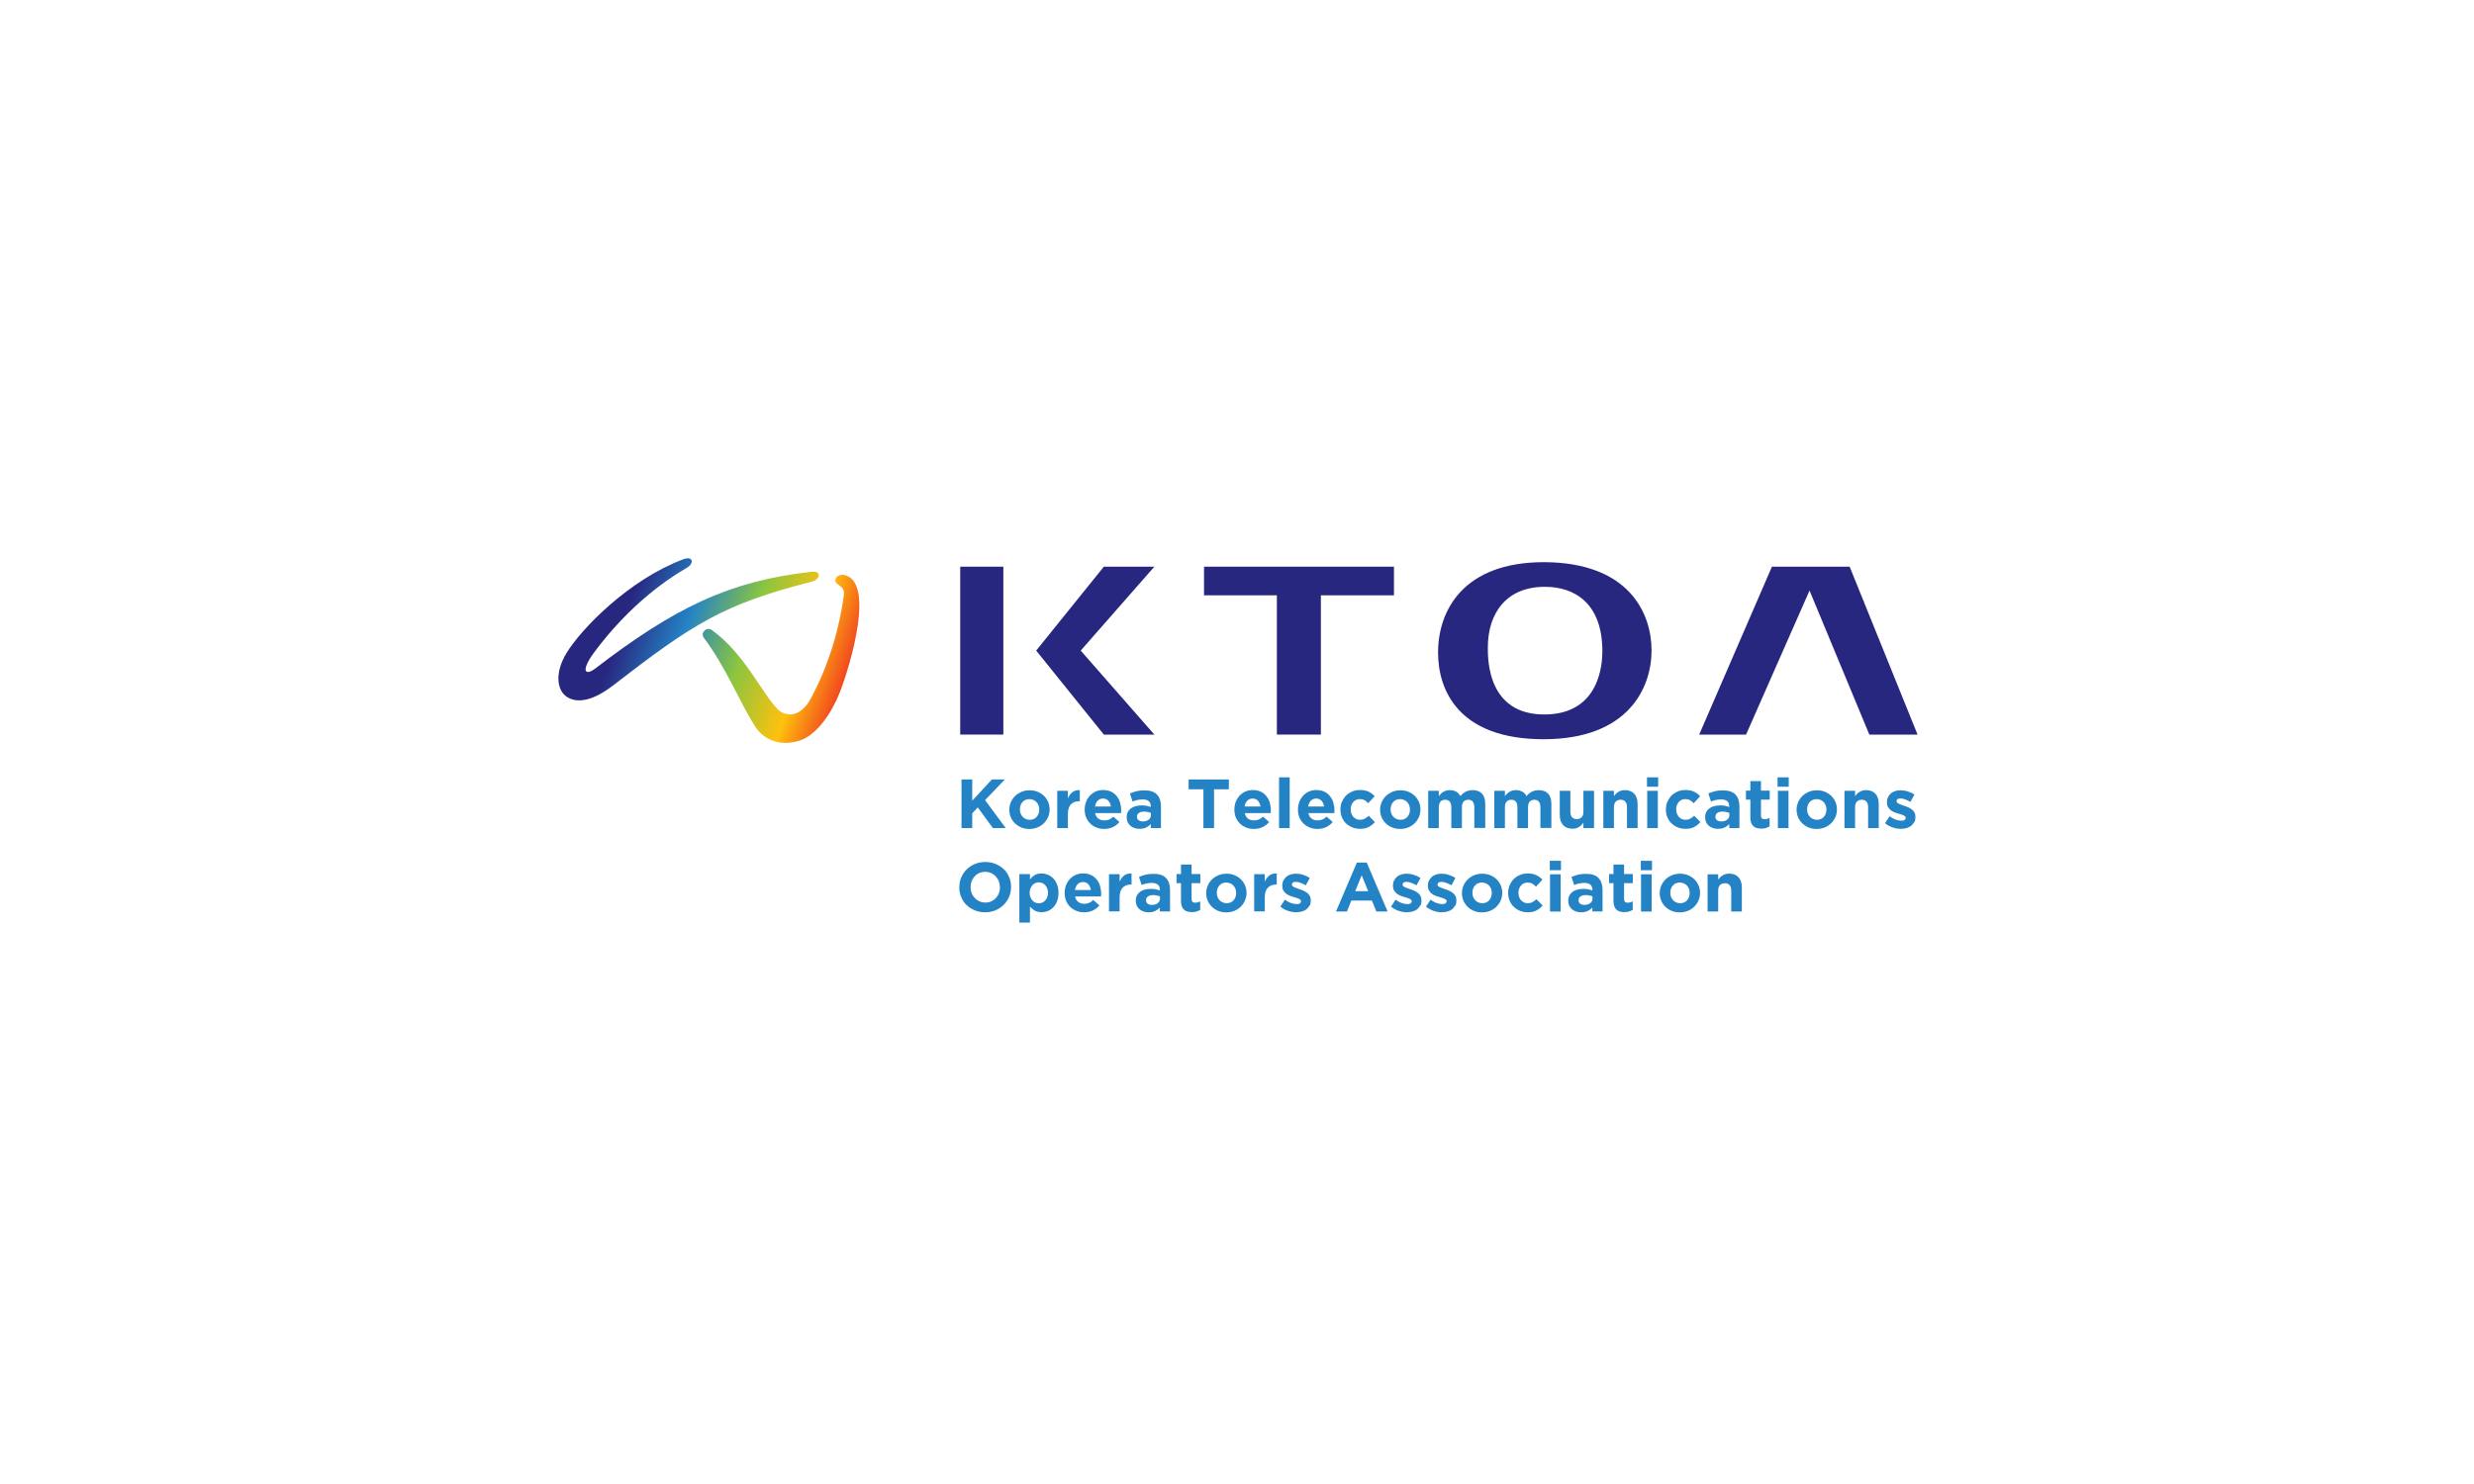 <svg width="350" height="210" viewBox="0 0 350 210" fill="none" xmlns="http://www.w3.org/2000/svg">
<path d="M140.467 117.183L138.325 114.258L137.543 115.087V117.183H136.025V110.301H137.543V113.304L140.327 110.301H142.157L139.357 113.226L142.282 117.183H140.467Z" fill="#2483C5"/>
<path d="M148.275 115.617C148.134 115.946 147.931 116.243 147.681 116.493C147.431 116.743 147.118 116.947 146.774 117.087C146.43 117.228 146.038 117.306 145.632 117.306C145.225 117.306 144.85 117.244 144.506 117.103C144.162 116.962 143.864 116.775 143.598 116.524C143.348 116.274 143.145 115.993 143.004 115.664C142.863 115.336 142.785 114.976 142.785 114.6C142.785 114.194 142.863 113.85 143.004 113.521C143.145 113.193 143.348 112.896 143.598 112.645C143.849 112.395 144.162 112.207 144.506 112.051C144.85 111.91 145.241 111.832 145.647 111.832C146.054 111.832 146.43 111.895 146.774 112.035C147.118 112.176 147.415 112.364 147.681 112.614C147.931 112.864 148.134 113.146 148.275 113.474C148.416 113.803 148.494 114.163 148.494 114.538C148.494 114.945 148.416 115.289 148.275 115.617ZM147.024 114.554C147.024 114.35 146.993 114.178 146.93 113.99C146.867 113.818 146.774 113.662 146.648 113.521C146.523 113.38 146.383 113.287 146.211 113.208C146.038 113.13 145.851 113.083 145.647 113.083C145.428 113.083 145.241 113.115 145.069 113.193C144.897 113.271 144.756 113.365 144.646 113.506C144.521 113.631 144.443 113.787 144.381 113.959C144.318 114.131 144.287 114.319 144.287 114.522C144.287 114.741 144.318 114.929 144.381 115.101C144.443 115.273 144.537 115.429 144.662 115.57C144.787 115.711 144.928 115.805 145.1 115.883C145.272 115.961 145.46 116.008 145.663 116.008C145.866 116.008 146.07 115.977 146.242 115.899C146.414 115.82 146.555 115.727 146.664 115.586C146.789 115.461 146.867 115.304 146.93 115.132C146.993 114.96 147.024 114.773 147.024 114.569V114.554Z" fill="#2483C5"/>
<path d="M152.669 113.378C152.169 113.378 151.778 113.535 151.496 113.832C151.215 114.129 151.074 114.598 151.074 115.24V117.179H149.572V111.908H151.074V112.972C151.23 112.612 151.434 112.33 151.699 112.111C151.965 111.892 152.309 111.799 152.763 111.814V113.378H152.685H152.669Z" fill="#2483C5"/>
<path d="M158.599 114.878C158.599 114.878 158.599 114.988 158.599 115.066H154.923C155.002 115.41 155.142 115.66 155.377 115.832C155.596 116.004 155.877 116.098 156.222 116.098C156.472 116.098 156.691 116.051 156.894 115.973C157.097 115.895 157.301 115.754 157.504 115.566L158.364 116.317C158.114 116.63 157.817 116.865 157.457 117.037C157.097 117.209 156.691 117.303 156.206 117.303C155.815 117.303 155.44 117.24 155.111 117.099C154.783 116.958 154.485 116.786 154.235 116.536C153.985 116.286 153.797 116.004 153.656 115.676C153.516 115.347 153.453 114.972 153.453 114.565C153.453 114.174 153.516 113.815 153.641 113.486C153.766 113.158 153.954 112.86 154.173 112.61C154.407 112.36 154.673 112.172 154.986 112.016C155.299 111.875 155.659 111.797 156.05 111.797C156.487 111.797 156.863 111.875 157.191 112.031C157.52 112.188 157.786 112.407 157.989 112.673C158.208 112.939 158.364 113.236 158.458 113.58C158.552 113.924 158.615 114.284 158.615 114.659C158.615 114.753 158.615 114.816 158.615 114.863M156.8 113.314C156.613 113.111 156.362 113.001 156.05 113.001C155.737 113.001 155.486 113.111 155.283 113.314C155.095 113.517 154.97 113.783 154.908 114.127H157.16C157.113 113.799 156.988 113.517 156.8 113.314Z" fill="#2483C5"/>
<path d="M162.804 117.177V116.614C162.617 116.818 162.398 116.974 162.147 117.099C161.897 117.224 161.584 117.287 161.209 117.287C160.959 117.287 160.724 117.256 160.505 117.177C160.286 117.115 160.098 117.005 159.926 116.865C159.77 116.724 159.629 116.552 159.535 116.364C159.441 116.161 159.395 115.926 159.395 115.676C159.395 115.363 159.441 115.113 159.551 114.909C159.66 114.706 159.801 114.534 159.989 114.393C160.177 114.252 160.396 114.159 160.661 114.08C160.927 114.018 161.209 113.971 161.522 113.971C161.788 113.971 162.022 113.987 162.226 114.033C162.429 114.08 162.617 114.127 162.804 114.19V114.096C162.804 113.783 162.71 113.549 162.523 113.377C162.335 113.22 162.053 113.126 161.678 113.126C161.397 113.126 161.131 113.158 160.912 113.205C160.693 113.251 160.458 113.33 160.224 113.423L159.848 112.282C160.13 112.157 160.442 112.063 160.755 111.969C161.068 111.891 161.443 111.844 161.897 111.844C162.71 111.844 163.32 112.047 163.68 112.438C164.056 112.845 164.243 113.392 164.243 114.112V117.177H162.804ZM162.836 115.05C162.71 114.988 162.554 114.941 162.398 114.909C162.241 114.878 162.069 114.847 161.881 114.847C161.553 114.847 161.303 114.909 161.131 115.035C160.943 115.16 160.849 115.347 160.849 115.582C160.849 115.801 160.927 115.957 161.068 116.067C161.225 116.176 161.412 116.239 161.662 116.239C162.022 116.239 162.304 116.161 162.507 115.989C162.726 115.817 162.82 115.598 162.82 115.316V115.05H162.836Z" fill="#2483C5"/>
<path d="M171.752 111.693V117.183H170.25V111.693H168.154V110.301H173.848V111.693H171.752Z" fill="#2483C5"/>
<path d="M179.777 114.878C179.777 114.878 179.777 114.988 179.777 115.066H176.101C176.179 115.41 176.32 115.66 176.555 115.832C176.774 116.004 177.055 116.098 177.399 116.098C177.65 116.098 177.869 116.051 178.072 115.973C178.275 115.895 178.479 115.754 178.682 115.566L179.542 116.317C179.292 116.63 178.995 116.865 178.635 117.037C178.275 117.209 177.869 117.303 177.384 117.303C176.993 117.303 176.617 117.24 176.289 117.099C175.96 116.958 175.663 116.786 175.413 116.536C175.163 116.286 174.975 116.004 174.834 115.676C174.693 115.347 174.631 114.972 174.631 114.565C174.631 114.174 174.693 113.815 174.819 113.486C174.944 113.158 175.131 112.86 175.35 112.61C175.585 112.36 175.851 112.172 176.164 112.016C176.476 111.875 176.836 111.797 177.227 111.797C177.665 111.797 178.041 111.875 178.369 112.031C178.698 112.188 178.963 112.407 179.167 112.673C179.386 112.939 179.542 113.236 179.636 113.58C179.73 113.924 179.792 114.284 179.792 114.659C179.792 114.753 179.792 114.816 179.792 114.863M177.962 113.314C177.775 113.111 177.524 113.001 177.212 113.001C176.899 113.001 176.649 113.111 176.445 113.314C176.258 113.517 176.132 113.783 176.07 114.127H178.322C178.275 113.799 178.15 113.517 177.962 113.314Z" fill="#2483C5"/>
<path d="M182.451 110H180.949V117.179H182.451V110Z" fill="#2483C5"/>
<path d="M188.771 114.878C188.771 114.878 188.771 114.988 188.771 115.066H185.095C185.173 115.41 185.314 115.66 185.549 115.832C185.768 116.004 186.049 116.098 186.393 116.098C186.644 116.098 186.863 116.051 187.066 115.973C187.269 115.895 187.473 115.754 187.676 115.566L188.536 116.317C188.286 116.63 187.989 116.865 187.629 117.037C187.269 117.209 186.863 117.303 186.378 117.303C185.987 117.303 185.611 117.24 185.283 117.099C184.954 116.958 184.657 116.786 184.407 116.536C184.157 116.286 183.969 116.004 183.828 115.676C183.688 115.347 183.625 114.972 183.625 114.565C183.625 114.174 183.688 113.815 183.813 113.486C183.938 113.158 184.126 112.86 184.344 112.61C184.579 112.36 184.845 112.172 185.158 112.016C185.471 111.875 185.83 111.797 186.221 111.797C186.659 111.797 187.035 111.875 187.363 112.031C187.692 112.188 187.958 112.407 188.161 112.673C188.38 112.939 188.536 113.236 188.63 113.58C188.724 113.924 188.787 114.284 188.787 114.659C188.787 114.753 188.787 114.816 188.787 114.863M186.957 113.314C186.769 113.111 186.519 113.001 186.206 113.001C185.893 113.001 185.643 113.111 185.439 113.314C185.252 113.517 185.127 113.783 185.064 114.127H187.316C187.269 113.799 187.144 113.517 186.957 113.314Z" fill="#2483C5"/>
<path d="M193.65 117.021C193.322 117.209 192.9 117.287 192.368 117.287C191.977 117.287 191.601 117.209 191.273 117.068C190.929 116.927 190.647 116.724 190.397 116.489C190.147 116.239 189.959 115.957 189.834 115.629C189.693 115.3 189.631 114.941 189.631 114.565C189.631 114.174 189.693 113.815 189.834 113.486C189.975 113.158 190.163 112.86 190.397 112.61C190.647 112.36 190.929 112.172 191.273 112.016C191.617 111.859 191.977 111.797 192.384 111.797C192.884 111.797 193.291 111.875 193.619 112.031C193.948 112.188 194.229 112.407 194.479 112.673L193.572 113.658C193.4 113.486 193.228 113.345 193.04 113.236C192.853 113.126 192.634 113.079 192.368 113.079C192.18 113.079 192.008 113.111 191.852 113.189C191.695 113.267 191.57 113.361 191.445 113.502C191.336 113.627 191.242 113.783 191.179 113.955C191.117 114.127 191.085 114.315 191.085 114.518C191.085 114.737 191.117 114.925 191.179 115.113C191.242 115.285 191.336 115.441 191.445 115.582C191.57 115.707 191.711 115.817 191.867 115.895C192.024 115.973 192.211 116.004 192.415 116.004C192.665 116.004 192.884 115.957 193.072 115.848C193.259 115.738 193.447 115.613 193.635 115.441L194.511 116.333C194.26 116.614 193.963 116.849 193.635 117.021" fill="#2483C5"/>
<path d="M200.736 115.617C200.595 115.946 200.392 116.243 200.142 116.493C199.891 116.743 199.579 116.947 199.235 117.087C198.89 117.228 198.499 117.306 198.093 117.306C197.686 117.306 197.311 117.244 196.967 117.103C196.622 116.962 196.325 116.775 196.059 116.524C195.809 116.274 195.606 115.993 195.465 115.664C195.324 115.336 195.246 114.976 195.246 114.6C195.246 114.194 195.324 113.85 195.465 113.521C195.606 113.193 195.809 112.896 196.059 112.645C196.31 112.395 196.622 112.207 196.967 112.051C197.311 111.91 197.702 111.832 198.108 111.832C198.515 111.832 198.89 111.895 199.235 112.035C199.579 112.176 199.876 112.364 200.142 112.614C200.392 112.864 200.595 113.146 200.736 113.474C200.877 113.803 200.955 114.163 200.955 114.538C200.955 114.945 200.877 115.289 200.736 115.617ZM199.469 114.554C199.469 114.35 199.438 114.178 199.375 113.99C199.313 113.818 199.219 113.662 199.094 113.521C198.969 113.38 198.828 113.287 198.656 113.208C198.484 113.13 198.296 113.083 198.093 113.083C197.874 113.083 197.686 113.115 197.514 113.193C197.342 113.271 197.201 113.365 197.092 113.506C196.967 113.631 196.888 113.787 196.826 113.959C196.763 114.131 196.732 114.319 196.732 114.522C196.732 114.741 196.763 114.929 196.826 115.101C196.888 115.273 196.982 115.429 197.107 115.57C197.233 115.711 197.373 115.805 197.545 115.883C197.717 115.961 197.905 116.008 198.108 116.008C198.312 116.008 198.515 115.977 198.687 115.899C198.859 115.82 199 115.727 199.109 115.586C199.235 115.461 199.313 115.304 199.375 115.132C199.438 114.96 199.469 114.773 199.469 114.569V114.554Z" fill="#2483C5"/>
<path d="M208.571 117.177V114.237C208.571 113.877 208.493 113.611 208.352 113.439C208.196 113.251 207.992 113.173 207.711 113.173C207.429 113.173 207.21 113.267 207.054 113.439C206.898 113.611 206.819 113.893 206.819 114.237V117.177H205.318V114.237C205.318 113.877 205.24 113.611 205.099 113.439C204.958 113.267 204.723 113.173 204.442 113.173C204.16 113.173 203.941 113.267 203.785 113.439C203.629 113.627 203.55 113.893 203.55 114.237V117.177H202.049V111.906H203.55V112.657C203.629 112.548 203.722 112.438 203.832 112.329C203.941 112.219 204.051 112.141 204.176 112.063C204.301 111.985 204.442 111.922 204.598 111.875C204.755 111.828 204.927 111.812 205.114 111.812C205.459 111.812 205.756 111.891 206.022 112.031C206.272 112.172 206.475 112.391 206.6 112.657C206.835 112.376 207.085 112.172 207.367 112.031C207.648 111.891 207.977 111.812 208.337 111.812C208.9 111.812 209.338 111.969 209.65 112.297C209.963 112.626 210.12 113.111 210.12 113.736V117.162H208.618L208.571 117.177Z" fill="#2483C5"/>
<path d="M217.925 117.177V114.237C217.925 113.877 217.846 113.611 217.706 113.439C217.549 113.251 217.33 113.173 217.064 113.173C216.798 113.173 216.564 113.267 216.407 113.439C216.251 113.611 216.173 113.893 216.173 114.237V117.177H214.671V114.237C214.671 113.877 214.593 113.611 214.452 113.439C214.312 113.267 214.077 113.173 213.795 113.173C213.514 113.173 213.295 113.267 213.138 113.439C212.982 113.627 212.904 113.893 212.904 114.237V117.177H211.402V111.906H212.904V112.657C212.982 112.548 213.076 112.438 213.185 112.329C213.295 112.219 213.404 112.141 213.53 112.063C213.655 111.985 213.795 111.922 213.952 111.875C214.108 111.828 214.28 111.812 214.468 111.812C214.812 111.812 215.109 111.891 215.375 112.031C215.625 112.172 215.829 112.391 215.954 112.657C216.188 112.376 216.439 112.172 216.72 112.031C217.002 111.891 217.33 111.812 217.69 111.812C218.253 111.812 218.691 111.969 219.004 112.297C219.317 112.626 219.473 113.111 219.473 113.736V117.162H217.972L217.925 117.177Z" fill="#2483C5"/>
<path d="M224.009 117.177V116.426C223.931 116.536 223.837 116.645 223.728 116.755C223.618 116.864 223.509 116.943 223.384 117.021C223.259 117.099 223.118 117.162 222.977 117.209C222.821 117.255 222.649 117.271 222.461 117.271C221.898 117.271 221.444 117.099 221.131 116.755C220.819 116.411 220.662 115.926 220.662 115.316V111.906H222.164V114.847C222.164 115.206 222.242 115.472 222.398 115.644C222.555 115.832 222.774 115.91 223.071 115.91C223.368 115.91 223.587 115.816 223.759 115.644C223.931 115.472 224.009 115.191 224.009 114.847V111.906H225.511V117.177H224.009Z" fill="#2483C5"/>
<path d="M230.171 117.177V114.237C230.171 113.877 230.093 113.611 229.937 113.439C229.78 113.251 229.561 113.173 229.264 113.173C228.967 113.173 228.748 113.267 228.576 113.439C228.404 113.627 228.326 113.893 228.326 114.237V117.177H226.824V111.906H228.326V112.657C228.404 112.548 228.498 112.438 228.607 112.329C228.701 112.219 228.826 112.141 228.951 112.063C229.077 111.985 229.217 111.922 229.358 111.875C229.514 111.828 229.687 111.812 229.874 111.812C230.437 111.812 230.891 111.985 231.204 112.329C231.517 112.673 231.673 113.158 231.673 113.768V117.177H230.171Z" fill="#2483C5"/>
<path d="M233.002 110H234.582V111.329H233.002V110ZM233.033 111.908H234.535V117.179H233.033V111.908Z" fill="#2483C5"/>
<path d="M239.696 117.021C239.367 117.209 238.945 117.287 238.413 117.287C238.022 117.287 237.647 117.209 237.318 117.068C236.974 116.927 236.692 116.724 236.442 116.489C236.192 116.239 236.004 115.957 235.879 115.629C235.738 115.3 235.676 114.941 235.676 114.565C235.676 114.174 235.738 113.815 235.879 113.486C236.02 113.158 236.208 112.86 236.442 112.61C236.692 112.36 236.974 112.172 237.318 112.016C237.662 111.859 238.022 111.797 238.429 111.797C238.929 111.797 239.336 111.875 239.664 112.031C239.993 112.188 240.274 112.407 240.524 112.673L239.617 113.658C239.445 113.486 239.273 113.345 239.086 113.236C238.898 113.126 238.679 113.079 238.413 113.079C238.225 113.079 238.053 113.111 237.897 113.189C237.74 113.267 237.615 113.361 237.49 113.502C237.381 113.627 237.287 113.783 237.224 113.955C237.162 114.127 237.13 114.315 237.13 114.518C237.13 114.737 237.162 114.925 237.224 115.113C237.287 115.285 237.381 115.441 237.49 115.582C237.615 115.707 237.756 115.817 237.912 115.895C238.069 115.973 238.257 116.004 238.46 116.004C238.71 116.004 238.929 115.957 239.117 115.848C239.304 115.738 239.492 115.613 239.68 115.441L240.556 116.333C240.306 116.614 240.008 116.849 239.68 117.021" fill="#2483C5"/>
<path d="M244.64 117.177V116.614C244.453 116.818 244.234 116.974 243.983 117.099C243.733 117.224 243.42 117.287 243.045 117.287C242.795 117.287 242.56 117.256 242.341 117.177C242.122 117.115 241.934 117.005 241.762 116.865C241.606 116.724 241.465 116.552 241.371 116.364C241.277 116.161 241.23 115.926 241.23 115.676C241.23 115.363 241.277 115.113 241.387 114.909C241.496 114.706 241.637 114.534 241.825 114.393C242.013 114.252 242.231 114.159 242.497 114.08C242.763 114.018 243.045 113.971 243.358 113.971C243.624 113.971 243.858 113.987 244.061 114.033C244.265 114.08 244.453 114.127 244.64 114.19V114.096C244.64 113.783 244.546 113.549 244.359 113.377C244.171 113.22 243.889 113.126 243.514 113.126C243.233 113.126 242.967 113.158 242.748 113.205C242.529 113.251 242.294 113.33 242.059 113.423L241.684 112.282C241.966 112.157 242.278 112.063 242.591 111.969C242.904 111.891 243.279 111.844 243.733 111.844C244.546 111.844 245.156 112.047 245.516 112.438C245.891 112.845 246.079 113.392 246.079 114.112V117.177H244.64ZM244.671 115.05C244.546 114.988 244.39 114.941 244.234 114.909C244.077 114.878 243.905 114.847 243.717 114.847C243.389 114.847 243.139 114.909 242.967 115.035C242.779 115.16 242.685 115.347 242.685 115.582C242.685 115.801 242.763 115.957 242.904 116.067C243.045 116.176 243.248 116.239 243.498 116.239C243.858 116.239 244.14 116.161 244.343 115.989C244.562 115.817 244.656 115.598 244.656 115.316V115.05H244.671Z" fill="#2483C5"/>
<path d="M249.815 117.179C249.628 117.241 249.409 117.257 249.158 117.257C248.924 117.257 248.721 117.226 248.533 117.179C248.345 117.132 248.189 117.038 248.048 116.913C247.907 116.788 247.813 116.631 247.735 116.428C247.657 116.225 247.626 115.974 247.626 115.661V113.159H247V111.876H247.626V110.531H249.127V111.876H250.363V113.159H249.127V115.411C249.127 115.755 249.284 115.927 249.612 115.927C249.878 115.927 250.113 115.865 250.347 115.74V116.944C250.191 117.038 250.019 117.116 249.831 117.163" fill="#2483C5"/>
<path d="M251.473 110H253.052V111.329H251.473V110ZM251.52 111.908H253.021V117.179H251.52V111.908Z" fill="#2483C5"/>
<path d="M259.656 115.617C259.515 115.946 259.312 116.243 259.062 116.493C258.811 116.743 258.499 116.947 258.154 117.087C257.81 117.228 257.419 117.306 257.013 117.306C256.606 117.306 256.231 117.244 255.887 117.103C255.542 116.962 255.245 116.775 254.979 116.524C254.729 116.274 254.526 115.993 254.385 115.664C254.244 115.336 254.166 114.976 254.166 114.6C254.166 114.194 254.244 113.85 254.385 113.521C254.526 113.193 254.729 112.896 254.979 112.645C255.23 112.395 255.542 112.207 255.887 112.051C256.231 111.91 256.622 111.832 257.028 111.832C257.435 111.832 257.81 111.895 258.154 112.035C258.499 112.176 258.796 112.364 259.062 112.614C259.312 112.864 259.515 113.146 259.656 113.474C259.797 113.803 259.875 114.163 259.875 114.538C259.875 114.945 259.797 115.289 259.656 115.617ZM258.389 114.554C258.389 114.35 258.358 114.178 258.295 113.99C258.233 113.818 258.139 113.662 258.014 113.521C257.889 113.38 257.748 113.287 257.576 113.208C257.404 113.13 257.216 113.083 257.013 113.083C256.794 113.083 256.606 113.115 256.434 113.193C256.262 113.271 256.121 113.365 256.012 113.506C255.887 113.631 255.808 113.787 255.746 113.959C255.683 114.131 255.652 114.319 255.652 114.522C255.652 114.741 255.683 114.929 255.746 115.101C255.808 115.273 255.902 115.429 256.027 115.57C256.152 115.711 256.293 115.805 256.465 115.883C256.637 115.961 256.825 116.008 257.028 116.008C257.232 116.008 257.435 115.977 257.607 115.899C257.779 115.82 257.92 115.727 258.029 115.586C258.154 115.461 258.233 115.304 258.295 115.132C258.358 114.96 258.389 114.773 258.389 114.569V114.554Z" fill="#2483C5"/>
<path d="M264.285 117.177V114.237C264.285 113.877 264.206 113.611 264.05 113.439C263.894 113.251 263.675 113.173 263.377 113.173C263.08 113.173 262.861 113.267 262.689 113.439C262.517 113.627 262.439 113.893 262.439 114.237V117.177H260.938V111.906H262.439V112.657C262.517 112.548 262.611 112.438 262.721 112.329C262.814 112.219 262.94 112.141 263.065 112.063C263.19 111.985 263.331 111.922 263.471 111.875C263.628 111.828 263.8 111.812 263.987 111.812C264.551 111.812 265.004 111.985 265.317 112.329C265.63 112.673 265.786 113.158 265.786 113.768V117.177H264.285Z" fill="#2483C5"/>
<path d="M270.791 116.337C270.682 116.556 270.541 116.728 270.369 116.868C270.181 117.009 269.978 117.103 269.728 117.181C269.477 117.244 269.212 117.291 268.93 117.291C268.555 117.291 268.179 117.228 267.788 117.103C267.397 116.978 267.022 116.775 266.678 116.493L267.319 115.508C267.601 115.711 267.898 115.883 268.179 115.977C268.461 116.086 268.727 116.133 268.977 116.133C269.196 116.133 269.352 116.102 269.446 116.024C269.556 115.946 269.603 115.852 269.603 115.742C269.603 115.648 269.571 115.57 269.509 115.523C269.446 115.461 269.368 115.414 269.274 115.367C269.18 115.32 269.055 115.289 268.93 115.242C268.805 115.195 268.664 115.164 268.523 115.117C268.336 115.07 268.148 115.007 267.96 114.929C267.773 114.851 267.601 114.757 267.46 114.632C267.303 114.507 267.194 114.366 267.084 114.178C266.991 114.006 266.944 113.787 266.944 113.537C266.944 113.255 266.991 113.005 267.1 112.802C267.21 112.598 267.335 112.426 267.507 112.27C267.679 112.129 267.882 112.02 268.117 111.942C268.351 111.863 268.602 111.832 268.867 111.832C269.196 111.832 269.54 111.879 269.884 111.988C270.228 112.098 270.541 112.239 270.838 112.442L270.275 113.474C270.009 113.318 269.759 113.208 269.509 113.115C269.259 113.021 269.04 112.989 268.852 112.989C268.664 112.989 268.523 113.021 268.445 113.099C268.351 113.162 268.304 113.255 268.304 113.365C268.304 113.459 268.336 113.521 268.398 113.584C268.461 113.646 268.539 113.693 268.633 113.74C268.727 113.787 268.836 113.834 268.977 113.881C269.102 113.928 269.243 113.975 269.384 114.022C269.571 114.084 269.759 114.147 269.947 114.241C270.134 114.319 270.306 114.428 270.463 114.538C270.619 114.663 270.744 114.804 270.838 114.976C270.932 115.148 270.979 115.351 270.979 115.602C270.979 115.914 270.932 116.165 270.823 116.384" fill="#2483C5"/>
<path d="M142.753 126.923C142.566 127.345 142.315 127.736 141.987 128.049C141.658 128.378 141.267 128.628 140.829 128.816C140.376 129.003 139.891 129.097 139.359 129.097C138.827 129.097 138.343 129.003 137.889 128.816C137.451 128.628 137.06 128.378 136.732 128.065C136.403 127.752 136.153 127.377 135.981 126.939C135.793 126.516 135.715 126.047 135.715 125.562C135.715 125.046 135.809 124.593 135.996 124.155C136.184 123.717 136.434 123.341 136.763 123.028C137.091 122.7 137.467 122.45 137.92 122.262C138.374 122.074 138.859 121.98 139.39 121.98C139.922 121.98 140.407 122.074 140.861 122.262C141.299 122.45 141.69 122.7 142.018 123.013C142.347 123.326 142.597 123.701 142.769 124.139C142.957 124.561 143.035 125.03 143.035 125.515C143.035 126.031 142.941 126.485 142.753 126.923ZM141.455 125.531C141.455 125.234 141.408 124.952 141.299 124.702C141.205 124.436 141.048 124.217 140.861 124.014C140.673 123.81 140.454 123.654 140.204 123.545C139.954 123.435 139.672 123.373 139.375 123.373C139.078 123.373 138.78 123.435 138.53 123.545C138.28 123.654 138.061 123.81 137.889 124.014C137.701 124.217 137.56 124.436 137.467 124.702C137.357 124.968 137.31 125.234 137.31 125.531C137.31 125.844 137.357 126.125 137.467 126.391C137.56 126.657 137.717 126.876 137.905 127.079C138.092 127.283 138.311 127.439 138.562 127.549C138.812 127.658 139.093 127.721 139.406 127.721C139.719 127.721 139.985 127.658 140.235 127.549C140.485 127.439 140.704 127.283 140.892 127.079C141.08 126.876 141.22 126.657 141.314 126.391C141.424 126.125 141.471 125.859 141.471 125.562L141.455 125.531Z" fill="#2483C5"/>
<path d="M149.558 127.516C149.417 127.86 149.245 128.141 149.026 128.376C148.807 128.611 148.557 128.783 148.26 128.908C147.978 129.033 147.666 129.08 147.353 129.08C146.946 129.08 146.618 129.002 146.367 128.845C146.117 128.689 145.898 128.501 145.711 128.298V130.55H144.209V123.699H145.711V124.45C145.898 124.2 146.117 123.996 146.367 123.84C146.633 123.684 146.946 123.605 147.353 123.605C147.666 123.605 147.963 123.668 148.244 123.778C148.526 123.903 148.792 124.075 149.011 124.309C149.23 124.544 149.417 124.825 149.543 125.17C149.683 125.514 149.746 125.889 149.746 126.343C149.746 126.796 149.683 127.187 149.543 127.531M148.26 126.327C148.26 126.108 148.229 125.905 148.151 125.733C148.088 125.545 147.994 125.389 147.869 125.263C147.744 125.138 147.619 125.029 147.462 124.966C147.306 124.904 147.149 124.857 146.962 124.857C146.774 124.857 146.618 124.888 146.461 124.966C146.305 125.029 146.18 125.138 146.055 125.263C145.945 125.389 145.851 125.545 145.773 125.733C145.711 125.92 145.664 126.108 145.664 126.327C145.664 126.562 145.695 126.765 145.773 126.953C145.836 127.14 145.929 127.297 146.055 127.422C146.164 127.547 146.305 127.656 146.461 127.719C146.618 127.782 146.774 127.829 146.962 127.829C147.149 127.829 147.306 127.797 147.462 127.719C147.619 127.656 147.759 127.547 147.869 127.422C147.994 127.297 148.072 127.14 148.151 126.968C148.213 126.796 148.26 126.593 148.26 126.358V126.327Z" fill="#2483C5"/>
<path d="M155.765 126.675C155.765 126.675 155.765 126.785 155.765 126.863H152.089C152.168 127.207 152.308 127.457 152.543 127.629C152.762 127.801 153.043 127.895 153.388 127.895C153.638 127.895 153.857 127.848 154.06 127.77C154.263 127.692 154.467 127.551 154.67 127.363L155.53 128.114C155.28 128.427 154.983 128.661 154.623 128.833C154.263 129.006 153.857 129.099 153.372 129.099C152.981 129.099 152.606 129.037 152.277 128.896C151.949 128.755 151.651 128.583 151.401 128.333C151.151 128.083 150.963 127.801 150.822 127.473C150.682 127.144 150.619 126.769 150.619 126.362C150.619 125.971 150.682 125.611 150.807 125.283C150.932 124.955 151.12 124.657 151.339 124.407C151.573 124.157 151.839 123.969 152.152 123.813C152.465 123.672 152.825 123.594 153.216 123.594C153.653 123.594 154.029 123.672 154.357 123.828C154.686 123.985 154.952 124.204 155.155 124.47C155.374 124.736 155.53 125.033 155.624 125.377C155.718 125.721 155.781 126.081 155.781 126.456C155.781 126.55 155.781 126.612 155.781 126.659M153.966 125.127C153.779 124.923 153.528 124.814 153.216 124.814C152.903 124.814 152.652 124.923 152.449 125.127C152.261 125.33 152.136 125.596 152.074 125.94H154.326C154.279 125.611 154.154 125.33 153.966 125.127Z" fill="#2483C5"/>
<path d="M159.988 125.171C159.487 125.171 159.096 125.328 158.814 125.625C158.533 125.922 158.392 126.391 158.392 127.033V128.972H156.891V123.701H158.392V124.765C158.549 124.405 158.752 124.123 159.018 123.904C159.284 123.685 159.628 123.591 160.081 123.607V125.171H160.003H159.988Z" fill="#2483C5"/>
<path d="M164.089 128.99V128.427C163.902 128.63 163.683 128.786 163.432 128.912C163.182 129.037 162.869 129.099 162.494 129.099C162.244 129.099 162.009 129.068 161.79 128.99C161.571 128.927 161.384 128.818 161.211 128.677C161.055 128.536 160.914 128.364 160.82 128.176C160.727 127.973 160.68 127.739 160.68 127.488C160.68 127.175 160.727 126.925 160.836 126.722C160.946 126.519 161.086 126.347 161.274 126.206C161.462 126.065 161.681 125.971 161.947 125.893C162.213 125.83 162.494 125.783 162.807 125.783C163.073 125.783 163.307 125.799 163.511 125.846C163.714 125.893 163.902 125.94 164.089 126.002V125.909C164.089 125.596 163.996 125.361 163.808 125.189C163.62 125.033 163.339 124.939 162.963 124.939C162.682 124.939 162.416 124.97 162.197 125.017C161.978 125.064 161.743 125.142 161.509 125.236L161.133 124.094C161.415 123.969 161.728 123.875 162.04 123.781C162.353 123.703 162.729 123.656 163.182 123.656C163.996 123.656 164.606 123.86 164.965 124.251C165.341 124.657 165.528 125.205 165.528 125.924V128.974H164.089V128.99ZM164.121 126.863C163.996 126.8 163.839 126.753 163.683 126.722C163.526 126.691 163.354 126.659 163.167 126.659C162.838 126.659 162.588 126.722 162.416 126.847C162.228 126.972 162.134 127.16 162.134 127.394C162.134 127.613 162.213 127.77 162.353 127.879C162.51 127.989 162.697 128.051 162.948 128.051C163.307 128.051 163.589 127.973 163.792 127.801C164.011 127.629 164.105 127.41 164.105 127.129V126.863H164.121Z" fill="#2483C5"/>
<path d="M169.265 128.991C169.077 129.054 168.858 129.069 168.608 129.069C168.373 129.069 168.17 129.038 167.982 128.991C167.794 128.944 167.638 128.85 167.497 128.725C167.356 128.6 167.263 128.444 167.184 128.24C167.106 128.037 167.075 127.787 167.075 127.474V124.971H166.449V123.689H167.075V122.344H168.576V123.689H169.812V124.971H168.576V127.224C168.576 127.568 168.733 127.74 169.061 127.74C169.327 127.74 169.562 127.677 169.796 127.552V128.757C169.64 128.85 169.468 128.929 169.28 128.976" fill="#2483C5"/>
<path d="M176.131 127.422C175.99 127.75 175.787 128.047 175.536 128.298C175.286 128.548 174.973 128.751 174.629 128.892C174.285 129.033 173.894 129.111 173.487 129.111C173.081 129.111 172.705 129.048 172.361 128.908C172.017 128.767 171.72 128.579 171.454 128.329C171.204 128.079 171 127.797 170.86 127.469C170.719 127.14 170.641 126.781 170.641 126.405C170.641 125.999 170.719 125.654 170.86 125.326C171 124.997 171.204 124.7 171.454 124.45C171.704 124.2 172.017 124.012 172.361 123.856C172.705 123.715 173.096 123.637 173.503 123.637C173.91 123.637 174.285 123.699 174.629 123.84C174.973 123.981 175.27 124.169 175.536 124.419C175.787 124.669 175.99 124.951 176.131 125.279C176.271 125.607 176.35 125.967 176.35 126.343C176.35 126.749 176.271 127.093 176.131 127.422ZM174.879 126.358C174.879 126.155 174.848 125.983 174.785 125.795C174.723 125.623 174.629 125.467 174.504 125.326C174.379 125.185 174.238 125.091 174.066 125.013C173.894 124.935 173.706 124.888 173.503 124.888C173.284 124.888 173.096 124.919 172.924 124.997C172.752 125.076 172.611 125.17 172.502 125.31C172.377 125.435 172.299 125.592 172.236 125.764C172.173 125.936 172.142 126.124 172.142 126.327C172.142 126.546 172.173 126.734 172.236 126.906C172.299 127.078 172.392 127.234 172.518 127.375C172.643 127.516 172.783 127.61 172.955 127.688C173.128 127.766 173.315 127.813 173.519 127.813C173.722 127.813 173.925 127.782 174.097 127.703C174.269 127.625 174.41 127.531 174.52 127.391C174.645 127.265 174.723 127.109 174.785 126.937C174.848 126.765 174.879 126.577 174.879 126.374V126.358Z" fill="#2483C5"/>
<path d="M180.527 125.171C180.026 125.171 179.635 125.328 179.354 125.625C179.072 125.922 178.931 126.391 178.931 127.033V128.972H177.43V123.701H178.931V124.765C179.088 124.405 179.291 124.123 179.557 123.904C179.823 123.685 180.167 123.591 180.62 123.607V125.171H180.542H180.527Z" fill="#2483C5"/>
<path d="M185.248 128.141C185.139 128.36 184.998 128.532 184.826 128.673C184.638 128.814 184.435 128.908 184.185 128.986C183.934 129.048 183.669 129.095 183.387 129.095C183.012 129.095 182.636 129.033 182.245 128.908C181.854 128.783 181.479 128.579 181.135 128.298L181.776 127.312C182.058 127.516 182.355 127.688 182.636 127.782C182.918 127.891 183.184 127.938 183.434 127.938C183.653 127.938 183.809 127.907 183.903 127.829C184.013 127.75 184.06 127.656 184.06 127.547C184.06 127.453 184.028 127.375 183.966 127.328C183.903 127.265 183.825 127.219 183.731 127.172C183.637 127.125 183.512 127.093 183.387 127.046C183.262 127 183.121 126.968 182.98 126.921C182.793 126.874 182.605 126.812 182.417 126.734C182.23 126.655 182.058 126.562 181.917 126.436C181.76 126.311 181.651 126.171 181.541 125.983C181.448 125.811 181.401 125.592 181.401 125.342C181.401 125.06 181.448 124.81 181.557 124.606C181.667 124.403 181.792 124.231 181.964 124.075C182.136 123.934 182.339 123.824 182.574 123.746C182.808 123.668 183.059 123.637 183.324 123.637C183.653 123.637 183.997 123.684 184.341 123.793C184.685 123.903 184.998 124.043 185.295 124.247L184.732 125.279C184.466 125.123 184.216 125.013 183.966 124.919C183.716 124.825 183.497 124.794 183.309 124.794C183.121 124.794 182.98 124.825 182.902 124.904C182.808 124.966 182.761 125.06 182.761 125.17C182.761 125.263 182.793 125.326 182.855 125.389C182.918 125.451 182.996 125.498 183.09 125.545C183.184 125.592 183.293 125.639 183.434 125.686C183.559 125.733 183.7 125.78 183.841 125.826C184.028 125.889 184.216 125.952 184.404 126.045C184.591 126.124 184.763 126.233 184.92 126.343C185.076 126.468 185.201 126.609 185.295 126.781C185.389 126.953 185.436 127.156 185.436 127.406C185.436 127.719 185.389 127.969 185.28 128.188" fill="#2483C5"/>
<path d="M194.713 128.988L194.087 127.439H191.178L190.552 128.988H189.004L191.96 122.059H193.352L196.308 128.988H194.729H194.713ZM192.633 123.873L191.725 126.11H193.555L192.648 123.873H192.633Z" fill="#2483C5"/>
<path d="M200.909 128.141C200.799 128.36 200.658 128.532 200.486 128.673C200.299 128.814 200.095 128.908 199.845 128.986C199.595 129.048 199.329 129.095 199.047 129.095C198.672 129.095 198.296 129.033 197.905 128.908C197.514 128.783 197.139 128.579 196.795 128.298L197.436 127.312C197.718 127.516 198.015 127.688 198.296 127.782C198.578 127.891 198.844 127.938 199.094 127.938C199.313 127.938 199.47 127.907 199.563 127.829C199.673 127.75 199.72 127.656 199.72 127.547C199.72 127.453 199.689 127.375 199.626 127.328C199.563 127.265 199.485 127.219 199.391 127.172C199.297 127.125 199.172 127.093 199.047 127.046C198.922 127 198.781 126.968 198.641 126.921C198.453 126.874 198.265 126.812 198.077 126.734C197.89 126.655 197.718 126.562 197.577 126.436C197.421 126.311 197.311 126.171 197.202 125.983C197.108 125.811 197.061 125.592 197.061 125.342C197.061 125.06 197.108 124.81 197.217 124.606C197.327 124.403 197.452 124.231 197.624 124.075C197.796 123.934 197.999 123.824 198.234 123.746C198.469 123.668 198.719 123.637 198.985 123.637C199.313 123.637 199.657 123.684 200.001 123.793C200.345 123.903 200.658 124.043 200.955 124.247L200.392 125.279C200.126 125.123 199.876 125.013 199.626 124.919C199.376 124.825 199.157 124.794 198.969 124.794C198.781 124.794 198.641 124.825 198.562 124.904C198.469 124.966 198.422 125.06 198.422 125.17C198.422 125.263 198.453 125.326 198.515 125.389C198.578 125.451 198.656 125.498 198.75 125.545C198.844 125.592 198.953 125.639 199.094 125.686C199.219 125.733 199.36 125.78 199.501 125.826C199.689 125.889 199.876 125.952 200.064 126.045C200.252 126.124 200.424 126.233 200.58 126.343C200.736 126.468 200.862 126.609 200.955 126.781C201.049 126.953 201.096 127.156 201.096 127.406C201.096 127.719 201.049 127.969 200.94 128.188" fill="#2483C5"/>
<path d="M205.852 128.141C205.742 128.36 205.602 128.532 205.43 128.673C205.242 128.814 205.039 128.908 204.788 128.986C204.538 129.048 204.272 129.095 203.991 129.095C203.615 129.095 203.24 129.033 202.849 128.908C202.458 128.783 202.082 128.579 201.738 128.298L202.38 127.312C202.661 127.516 202.958 127.688 203.24 127.782C203.521 127.891 203.787 127.938 204.038 127.938C204.256 127.938 204.413 127.907 204.507 127.829C204.616 127.75 204.663 127.656 204.663 127.547C204.663 127.453 204.632 127.375 204.569 127.328C204.507 127.265 204.429 127.219 204.335 127.172C204.241 127.125 204.116 127.093 203.991 127.046C203.865 127 203.725 126.968 203.584 126.921C203.396 126.874 203.209 126.812 203.021 126.734C202.833 126.655 202.661 126.562 202.52 126.436C202.364 126.311 202.254 126.171 202.145 125.983C202.051 125.811 202.004 125.592 202.004 125.342C202.004 125.06 202.051 124.81 202.161 124.606C202.27 124.403 202.395 124.231 202.567 124.075C202.739 123.934 202.943 123.824 203.177 123.746C203.412 123.668 203.662 123.637 203.928 123.637C204.256 123.637 204.601 123.684 204.945 123.793C205.289 123.903 205.602 124.043 205.899 124.247L205.336 125.279C205.07 125.123 204.82 125.013 204.569 124.919C204.319 124.825 204.1 124.794 203.912 124.794C203.725 124.794 203.584 124.825 203.506 124.904C203.412 124.966 203.365 125.06 203.365 125.17C203.365 125.263 203.396 125.326 203.459 125.389C203.521 125.451 203.6 125.498 203.693 125.545C203.787 125.592 203.897 125.639 204.038 125.686C204.163 125.733 204.303 125.78 204.444 125.826C204.632 125.889 204.82 125.952 205.007 126.045C205.195 126.124 205.367 126.233 205.523 126.343C205.68 126.468 205.805 126.609 205.899 126.781C205.993 126.953 206.04 127.156 206.04 127.406C206.04 127.719 205.993 127.969 205.883 128.188" fill="#2483C5"/>
<path d="M212.31 127.422C212.17 127.75 211.966 128.047 211.716 128.298C211.466 128.548 211.153 128.751 210.809 128.892C210.465 129.033 210.074 129.111 209.667 129.111C209.26 129.111 208.885 129.048 208.541 128.908C208.197 128.767 207.9 128.579 207.634 128.329C207.383 128.079 207.18 127.797 207.039 127.469C206.899 127.14 206.82 126.781 206.82 126.405C206.82 125.999 206.899 125.654 207.039 125.326C207.18 124.997 207.383 124.7 207.634 124.45C207.884 124.2 208.197 124.012 208.541 123.856C208.885 123.715 209.276 123.637 209.683 123.637C210.089 123.637 210.465 123.699 210.809 123.84C211.153 123.981 211.45 124.169 211.716 124.419C211.966 124.669 212.17 124.951 212.31 125.279C212.451 125.607 212.529 125.967 212.529 126.343C212.529 126.749 212.451 127.093 212.31 127.422ZM211.043 126.358C211.043 126.155 211.012 125.983 210.95 125.795C210.887 125.623 210.793 125.467 210.668 125.326C210.543 125.185 210.402 125.091 210.23 125.013C210.058 124.935 209.87 124.888 209.667 124.888C209.448 124.888 209.26 124.919 209.088 124.997C208.916 125.076 208.775 125.17 208.666 125.31C208.541 125.435 208.463 125.592 208.4 125.764C208.337 125.936 208.306 126.124 208.306 126.327C208.306 126.546 208.337 126.734 208.4 126.906C208.463 127.078 208.556 127.234 208.682 127.375C208.807 127.516 208.947 127.61 209.12 127.688C209.292 127.766 209.479 127.813 209.683 127.813C209.886 127.813 210.089 127.782 210.261 127.703C210.433 127.625 210.574 127.531 210.684 127.391C210.809 127.265 210.887 127.109 210.95 126.937C211.012 126.765 211.043 126.577 211.043 126.374V126.358Z" fill="#2483C5"/>
<path d="M217.379 128.83C217.051 129.017 216.628 129.095 216.097 129.095C215.706 129.095 215.33 129.017 215.002 128.876C214.658 128.736 214.376 128.532 214.126 128.298C213.876 128.048 213.688 127.766 213.563 127.438C213.422 127.109 213.359 126.749 213.359 126.374C213.359 125.983 213.422 125.623 213.563 125.295C213.703 124.966 213.891 124.669 214.126 124.419C214.376 124.169 214.658 123.981 215.002 123.824C215.346 123.668 215.706 123.605 216.112 123.605C216.613 123.605 217.019 123.684 217.348 123.84C217.676 123.996 217.958 124.215 218.208 124.481L217.301 125.467C217.129 125.295 216.957 125.154 216.769 125.044C216.581 124.935 216.362 124.888 216.097 124.888C215.909 124.888 215.737 124.919 215.58 124.998C215.424 125.076 215.299 125.17 215.174 125.31C215.064 125.435 214.97 125.592 214.908 125.764C214.845 125.936 214.814 126.124 214.814 126.327C214.814 126.546 214.845 126.734 214.908 126.921C214.97 127.093 215.064 127.25 215.174 127.391C215.299 127.516 215.44 127.625 215.596 127.703C215.752 127.782 215.94 127.813 216.143 127.813C216.394 127.813 216.613 127.766 216.8 127.656C216.988 127.547 217.176 127.422 217.363 127.25L218.239 128.141C217.989 128.423 217.692 128.658 217.363 128.83" fill="#2483C5"/>
<path d="M219.252 121.812H220.832V123.142H219.252V121.812ZM219.283 123.721H220.785V128.992H219.283V123.721Z" fill="#2483C5"/>
<path d="M225.275 128.99V128.427C225.087 128.63 224.868 128.786 224.618 128.912C224.368 129.037 224.055 129.099 223.68 129.099C223.429 129.099 223.195 129.068 222.976 128.99C222.757 128.927 222.569 128.818 222.397 128.677C222.241 128.536 222.1 128.364 222.006 128.176C221.912 127.973 221.865 127.739 221.865 127.488C221.865 127.175 221.912 126.925 222.022 126.722C222.131 126.519 222.272 126.347 222.46 126.206C222.647 126.065 222.866 125.971 223.132 125.893C223.398 125.83 223.68 125.783 223.992 125.783C224.258 125.783 224.493 125.799 224.696 125.846C224.9 125.893 225.087 125.94 225.275 126.002V125.909C225.275 125.596 225.181 125.361 224.993 125.189C224.806 125.033 224.524 124.939 224.149 124.939C223.867 124.939 223.601 124.97 223.382 125.017C223.163 125.064 222.929 125.142 222.694 125.236L222.319 124.094C222.6 123.969 222.913 123.875 223.226 123.781C223.539 123.703 223.914 123.656 224.368 123.656C225.181 123.656 225.791 123.86 226.151 124.251C226.526 124.657 226.714 125.205 226.714 125.924V128.974H225.275V128.99ZM225.306 126.863C225.181 126.8 225.025 126.753 224.868 126.722C224.712 126.691 224.54 126.659 224.352 126.659C224.024 126.659 223.773 126.722 223.601 126.847C223.414 126.972 223.32 127.16 223.32 127.394C223.32 127.613 223.398 127.77 223.539 127.879C223.695 127.989 223.883 128.051 224.133 128.051C224.493 128.051 224.774 127.973 224.978 127.801C225.197 127.629 225.291 127.41 225.291 127.129V126.863H225.306Z" fill="#2483C5"/>
<path d="M230.45 128.991C230.262 129.054 230.043 129.069 229.793 129.069C229.559 129.069 229.355 129.038 229.168 128.991C228.98 128.944 228.823 128.85 228.683 128.725C228.542 128.6 228.448 128.444 228.37 128.24C228.292 128.037 228.26 127.787 228.26 127.474V124.971H227.635V123.689H228.26V122.344H229.762V123.689H230.998V124.971H229.762V127.224C229.762 127.568 229.918 127.74 230.247 127.74C230.513 127.74 230.747 127.677 230.982 127.552V128.757C230.826 128.85 230.653 128.929 230.466 128.976" fill="#2483C5"/>
<path d="M232.127 121.812H233.707V123.142H232.127V121.812ZM232.158 123.721H233.66V128.992H232.158V123.721Z" fill="#2483C5"/>
<path d="M240.291 127.422C240.15 127.75 239.947 128.047 239.696 128.298C239.446 128.548 239.133 128.751 238.789 128.892C238.445 129.033 238.054 129.111 237.647 129.111C237.241 129.111 236.865 129.048 236.521 128.908C236.177 128.767 235.88 128.579 235.614 128.329C235.364 128.079 235.161 127.797 235.02 127.469C234.879 127.14 234.801 126.781 234.801 126.405C234.801 125.999 234.879 125.654 235.02 125.326C235.161 124.997 235.364 124.7 235.614 124.45C235.864 124.2 236.177 124.012 236.521 123.856C236.865 123.715 237.256 123.637 237.663 123.637C238.07 123.637 238.445 123.699 238.789 123.84C239.133 123.981 239.431 124.169 239.696 124.419C239.947 124.669 240.15 124.951 240.291 125.279C240.432 125.607 240.51 125.967 240.51 126.343C240.51 126.749 240.432 127.093 240.291 127.422ZM239.039 126.358C239.039 126.155 239.008 125.983 238.946 125.795C238.883 125.623 238.789 125.467 238.664 125.326C238.539 125.185 238.398 125.091 238.226 125.013C238.054 124.935 237.866 124.888 237.663 124.888C237.444 124.888 237.256 124.919 237.084 124.997C236.912 125.076 236.772 125.17 236.662 125.31C236.537 125.435 236.459 125.592 236.396 125.764C236.334 125.936 236.302 126.124 236.302 126.327C236.302 126.546 236.334 126.734 236.396 126.906C236.459 127.078 236.553 127.234 236.678 127.375C236.803 127.516 236.944 127.61 237.116 127.688C237.288 127.766 237.475 127.813 237.679 127.813C237.882 127.813 238.085 127.782 238.257 127.703C238.429 127.625 238.57 127.531 238.68 127.391C238.805 127.265 238.883 127.109 238.946 126.937C239.008 126.765 239.039 126.577 239.039 126.374V126.358Z" fill="#2483C5"/>
<path d="M244.919 128.99V126.049C244.919 125.69 244.841 125.424 244.685 125.252C244.528 125.064 244.309 124.986 244.012 124.986C243.715 124.986 243.496 125.08 243.324 125.252C243.152 125.439 243.074 125.705 243.074 126.049V128.99H241.572V123.719H243.074V124.47C243.152 124.36 243.246 124.251 243.355 124.141C243.449 124.032 243.574 123.953 243.699 123.875C243.825 123.797 243.965 123.734 244.106 123.688C244.263 123.641 244.435 123.625 244.622 123.625C245.185 123.625 245.639 123.797 245.952 124.141C246.265 124.485 246.421 124.97 246.421 125.58V128.99H244.919Z" fill="#2483C5"/>
<path d="M264.458 103.95L255.996 83.57L247.018 103.95H240.387L250.678 80.191H261.674L271.278 103.95H264.458Z" fill="#282780"/>
<path fill-rule="evenodd" clip-rule="evenodd" d="M233.648 92.032C233.648 97.413 230.285 104.608 218.382 104.608C206.48 104.608 203.445 97.82 203.445 92.329C203.445 86.401 207.011 79.551 218.429 79.551C230.567 79.598 233.648 86.886 233.648 92.032ZM210.484 91.672C210.484 93.456 210.515 101.104 218.476 101.104C226.438 101.104 226.688 93.706 226.688 92.157C226.688 85.432 222.824 83.007 218.476 83.039C213.237 83.07 210.484 86.605 210.484 91.672Z" fill="#282780"/>
<path d="M141.944 80.191H135.844V103.95H141.944V80.191Z" fill="#282780"/>
<path d="M156.16 103.95L146.588 92.063L156.16 80.191H163.308L152.891 92.063L163.308 103.95H156.16Z" fill="#282780"/>
<path d="M180.641 103.95V84.242H170.334V80.191H197.205V84.242H186.867V103.95H180.641Z" fill="#282780"/>
<path d="M118.388 81.643C118.091 81.972 118.091 82.347 118.466 82.629C119.045 83.067 119.498 83.333 119.389 84.177C118.826 88.385 117.481 93.703 114.712 98.833C113.93 100.287 113.007 100.882 112.225 101.054C111.522 101.195 110.63 100.976 110.051 100.397C107.83 98.176 105.343 92.514 100.761 89.198C100.369 88.916 100.01 88.948 99.713 89.198C99.431 89.433 99.29 89.871 99.556 90.23C102.825 94.578 104.702 99.568 106.923 102.931C107.83 104.307 109.957 105.809 113.133 104.792C115.604 104.01 117.762 100.71 118.841 97.894C120.296 94.125 123.956 81.972 119.248 81.331C119.217 81.331 119.17 81.331 119.139 81.331C118.857 81.331 118.544 81.456 118.388 81.643ZM96.663 79.141C89.014 82.019 82.242 88.948 80.13 92.436C78.409 95.298 78.894 97.582 79.989 98.457C81.069 99.333 83.196 99.74 86.809 96.94C98.055 88.244 102.403 85.475 114.822 82.316C115.588 82.113 115.885 81.675 115.823 81.299C115.776 81.033 115.432 80.846 114.869 80.908C103.138 82.191 95.364 86.054 84.181 94.625C83.649 95.032 83.196 95.188 82.977 95.032C82.539 94.719 83.274 93.374 83.962 92.451C87.466 87.681 92.017 83.348 97.1 80.392C97.757 80.017 97.976 79.532 97.82 79.25C97.742 79.109 97.57 79 97.304 79C97.132 79 96.913 79.047 96.678 79.141" fill="url(#paint0_linear_2351_22915)"/>
<defs>
<linearGradient id="paint0_linear_2351_22915" x1="88.92" y1="85.6" x2="121.704" y2="96.752" gradientUnits="userSpaceOnUse">
<stop stop-color="#282780"/>
<stop offset="0.25" stop-color="#2483C5"/>
<stop offset="0.5" stop-color="#8BC53F"/>
<stop offset="0.75" stop-color="#FFC10E"/>
<stop offset="1" stop-color="#EC1C24"/>
</linearGradient>
</defs>
</svg>
